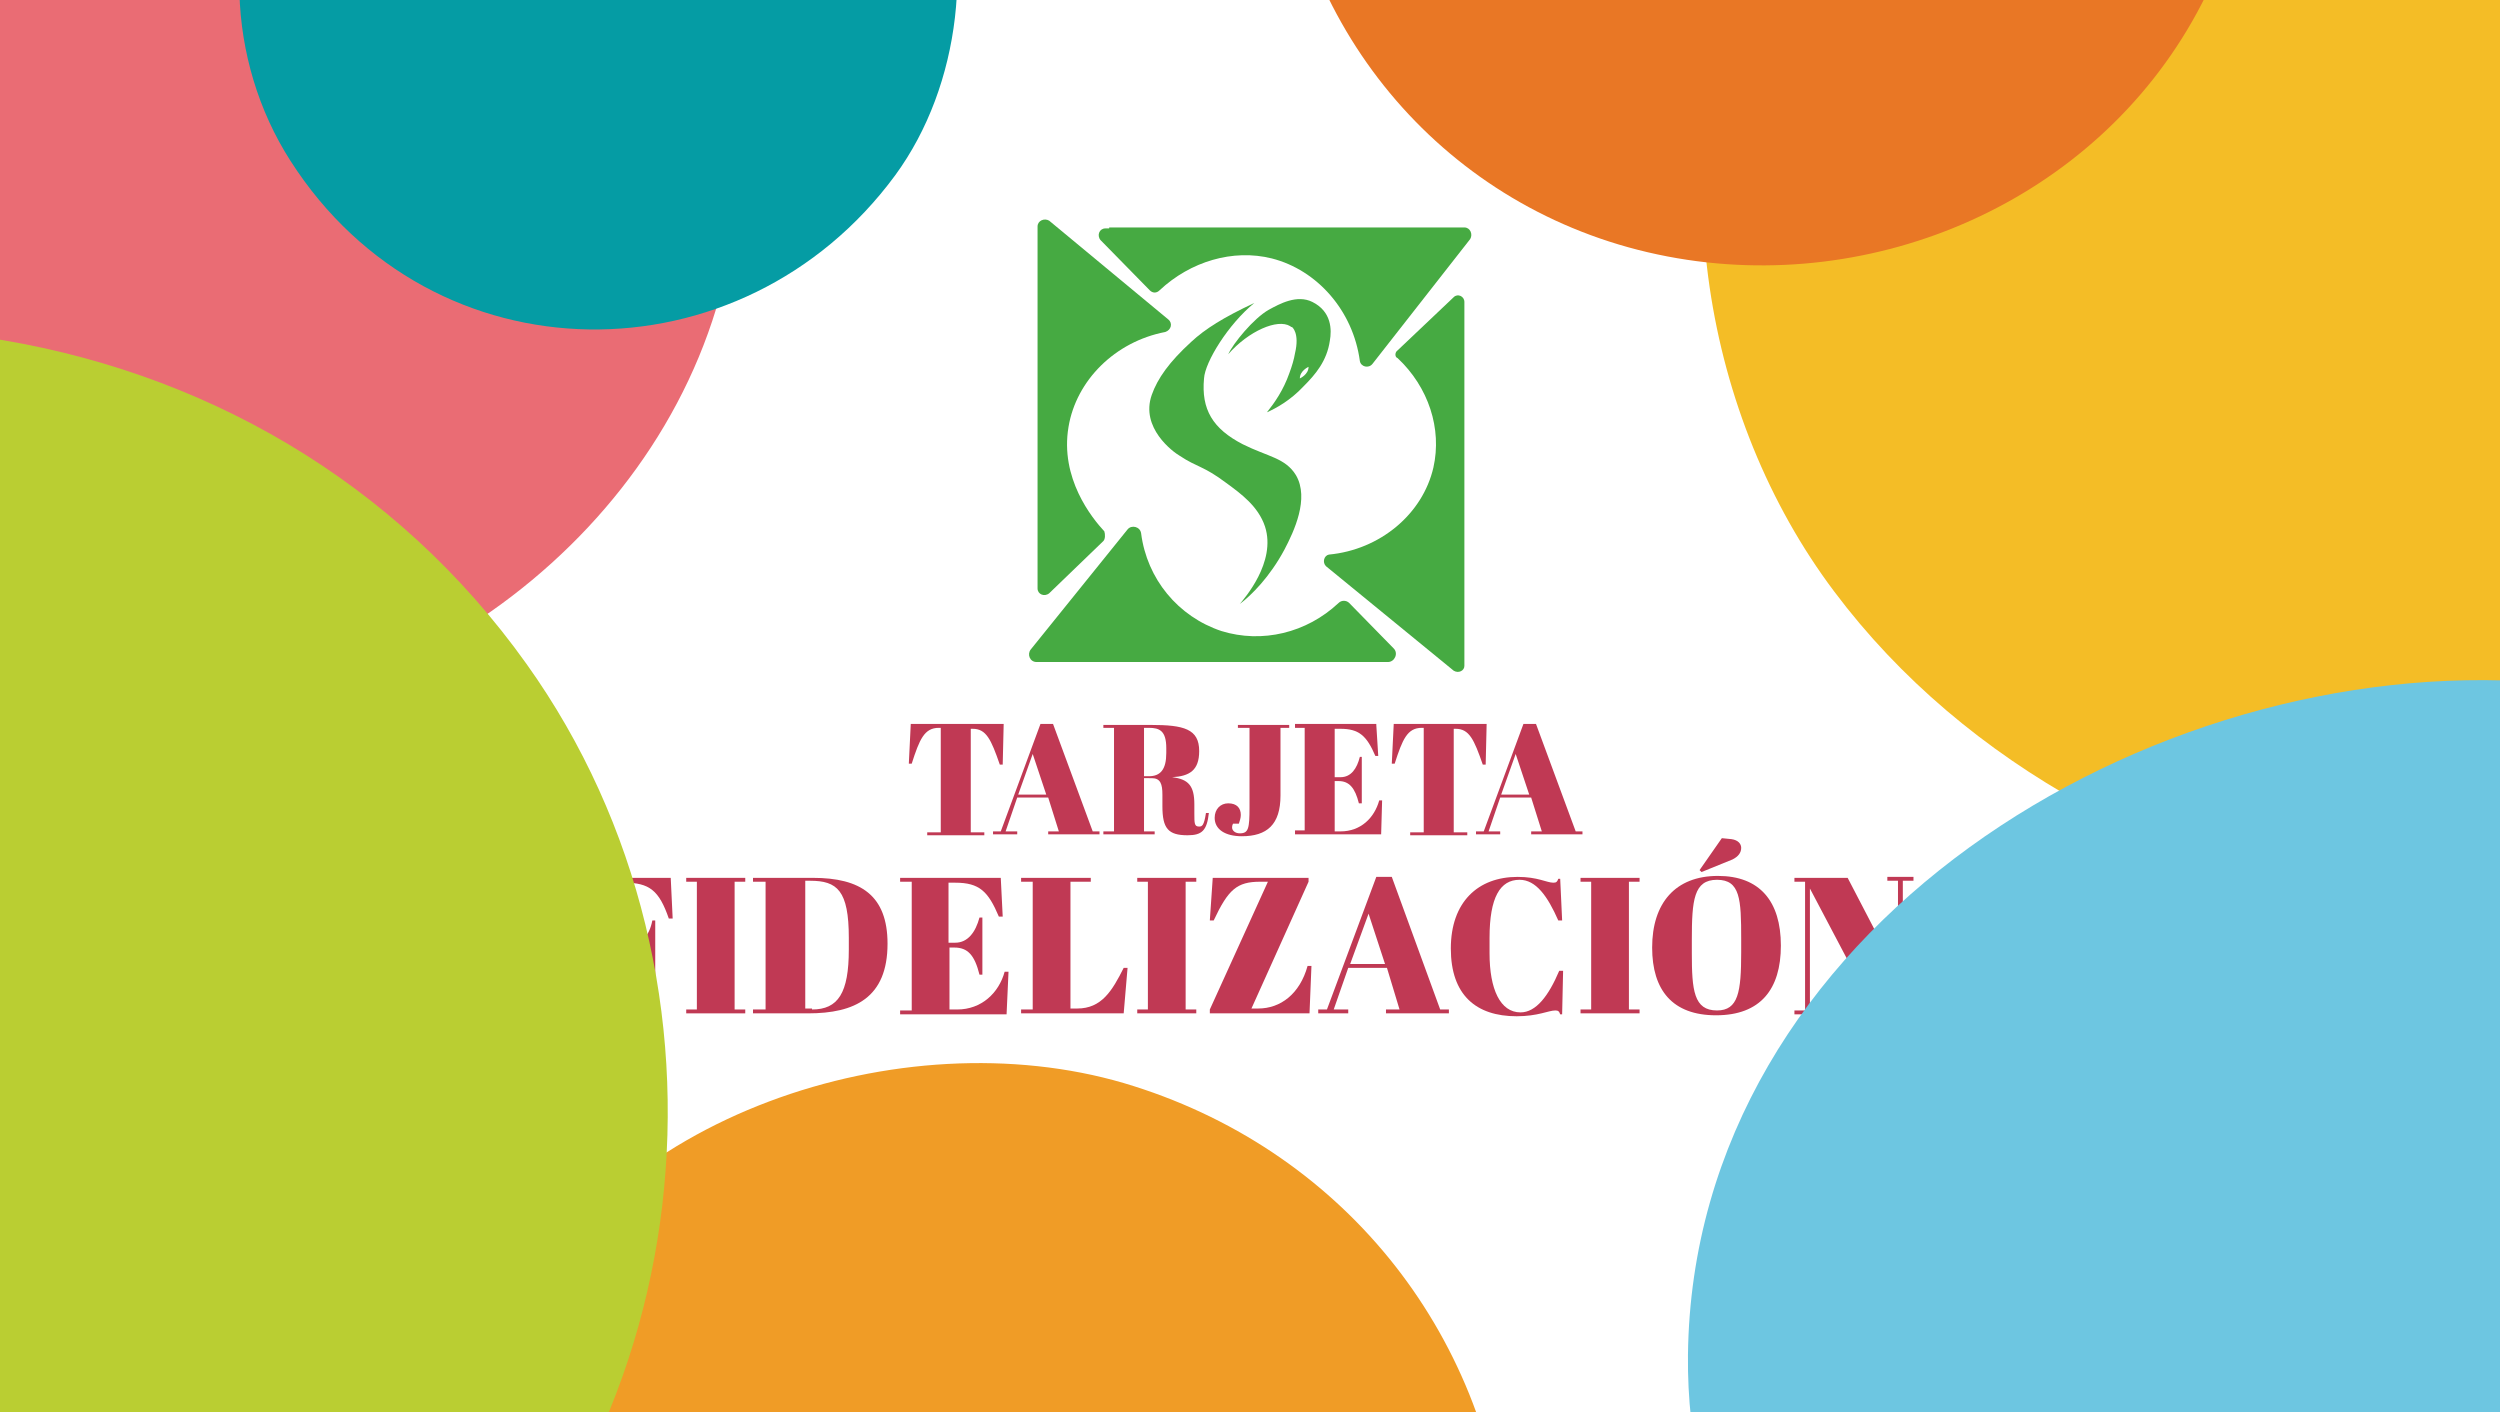<?xml version="1.0" encoding="UTF-8"?>
<!-- Generator: $$$/GeneralStr/196=Adobe Illustrator 27.6.0, SVG Export Plug-In . SVG Version: 6.00 Build 0)  -->
<svg xmlns="http://www.w3.org/2000/svg" xmlns:xlink="http://www.w3.org/1999/xlink" version="1.1" id="PRINT" x="0px" y="0px" viewBox="0 0 258.3 145.9" style="enable-background:new 0 0 258.3 145.9;" xml:space="preserve">
<rect x="0" y="0" width="258.3" height="145.9" fill="#333333" stroke="none"/>
<style type="text/css">
	.st0{clip-path:url(#SVGID_00000038403699985470577400000006932246053306983563_);fill:#FFFFFF;}
	.st1{clip-path:url(#SVGID_00000038403699985470577400000006932246053306983563_);}
	.st2{fill:#C03954;}
	.st3{clip-path:url(#SVGID_00000038403699985470577400000006932246053306983563_);fill:#F4BD26;}
	.st4{clip-path:url(#SVGID_00000038403699985470577400000006932246053306983563_);fill:#F09C26;}
	.st5{clip-path:url(#SVGID_00000038403699985470577400000006932246053306983563_);fill:#E97725;}
	.st6{clip-path:url(#SVGID_00000038403699985470577400000006932246053306983563_);fill:#EA6C74;}
	.st7{clip-path:url(#SVGID_00000038403699985470577400000006932246053306983563_);fill:#6DC6E1;}
	.st8{clip-path:url(#SVGID_00000038403699985470577400000006932246053306983563_);fill:#BACE32;}
	.st9{clip-path:url(#SVGID_00000038403699985470577400000006932246053306983563_);fill:#059CA4;}
	.st10{fill:#46AA42;}
</style>
<g>
	<defs>
		<rect id="SVGID_1_" x="-5.5" y="-2.2" width="269.3" height="150.3"></rect>
	</defs>
	<clipPath id="SVGID_00000158009311367339669140000005682739096488390321_">
		<use xlink:href="#SVGID_1_" style="overflow:visible;"></use>
	</clipPath>
	
		<rect x="-5.5" y="-2.2" style="clip-path:url(#SVGID_00000158009311367339669140000005682739096488390321_);fill:#FFFFFF;" width="269.3" height="150.3"></rect>
	<g style="clip-path:url(#SVGID_00000158009311367339669140000005682739096488390321_);">
		<path class="st2" d="M103.6,79h-0.3c-0.9-2.6-1.4-3.7-2.8-3.7h-0.2v10.7h1.4v0.3h-5.9v-0.3h1.4V75.2h-0.2c-1.5,0-2,1.2-2.8,3.7    h-0.3l0.2-4.1h9.6L103.6,79z"></path>
		<path class="st2" d="M108.3,82.4h-3.2l-1.2,3.5h1.2v0.3h-2.5v-0.3h0.8l4.1-11.1h1.3l4.1,11.1h0.7v0.3h-5.3v-0.3h1.1L108.3,82.4z     M105.2,82.1h2.9l-1.4-4.2L105.2,82.1z"></path>
		<path class="st2" d="M118.2,80.5v5.4h1.1v0.3H114v-0.3h1.1V75.2H114v-0.3h4.9c3.4,0,5,0.4,5,2.7c0,2-1,2.6-2.8,2.7v0    c1.7,0.2,2.3,0.9,2.3,2.8V84c0,1.1,0,1.4,0.5,1.4c0.3,0,0.5-0.1,0.7-1.4l0.3,0c-0.2,1.8-0.7,2.3-2.2,2.3c-2,0-2.6-0.7-2.6-3v-1.2    c0-1.1-0.2-1.7-1.1-1.7H118.2z M118.2,80.2h0.5c1.2,0,1.8-0.7,1.8-2.4v-0.5c0-1.8-0.7-2.1-1.8-2.1h-0.5V80.2z"></path>
		<path class="st2" d="M133.2,74.9v0.3h-0.9v7c0,3-1.4,4.2-4,4.2c-1.7,0-2.8-0.7-2.8-1.9c0-0.9,0.6-1.5,1.4-1.5    c0.9,0,1.3,0.5,1.3,1.2c0,0.3-0.1,0.6-0.2,0.9h-0.6c-0.1,0.2-0.1,0.3-0.1,0.4c0,0.3,0.3,0.6,0.8,0.6c0.9,0,1-0.5,1-2.7v-8.2h-1.2    v-0.3H133.2z"></path>
		<path class="st2" d="M142.2,74.9l0.2,3.2h-0.3c-0.9-2.1-1.7-2.8-3.6-2.8h-0.6v5h0.6c1.1,0,1.7-0.9,2-2.1h0.2v4.8h-0.3    c-0.4-1.6-1-2.3-2.1-2.3h-0.4v5.2h0.6c2.1,0,3.5-1.4,4-3.2h0.3l-0.1,3.5h-8.9v-0.4h1V75.2h-1v-0.4H142.2z"></path>
		<path class="st2" d="M153.5,79h-0.3c-0.9-2.6-1.4-3.7-2.8-3.7h-0.2v10.7h1.4v0.3h-5.9v-0.3h1.4V75.2h-0.2c-1.5,0-2,1.2-2.8,3.7    h-0.3l0.2-4.1h9.6L153.5,79z"></path>
		<path class="st2" d="M158.2,82.4H155l-1.2,3.5h1.2v0.3h-2.5v-0.3h0.8l4.1-11.1h1.3l4.1,11.1h0.7v0.3h-5.3v-0.3h1.1L158.2,82.4z     M155.1,82.1h2.9l-1.4-4.2L155.1,82.1z"></path>
		<path class="st2" d="M69.3,90.7l0.2,4.2h-0.4c-1-2.9-2-3.7-4.6-3.7H64v6.5h0.9c1.3,0,2.2-1,2.5-2.6h0.3v5.9h-0.3    c-0.4-2-1.1-2.8-2.4-2.8H64v6.1h2.5v0.4h-7.6v-0.4h1.2V91.1h-1.2v-0.4H69.3z"></path>
		<path class="st2" d="M77,90.7v0.4h-1.1v13.2H77v0.4h-6.1v-0.4H72V91.1h-1.1v-0.4H77z"></path>
		<path class="st2" d="M83.5,104.7h-5.7v-0.4h1.3V91.1h-1.3v-0.4h6.2c4.9,0,7.7,1.8,7.7,6.8C91.7,103.1,88.3,104.7,83.5,104.7z     M83.9,104.3c2.7,0,3.8-1.7,3.8-6.2v-1.2c0-4.9-1.2-5.9-4-5.9h-0.5v13.2H83.9z"></path>
		<path class="st2" d="M103.4,90.7l0.2,4h-0.4c-1.1-2.6-2-3.5-4.5-3.5h-0.7v6.2h0.7c1.3,0,2.1-1.1,2.5-2.6h0.3v5.9h-0.3    c-0.5-2-1.2-2.8-2.6-2.8h-0.5v6.4h0.8c2.5,0,4.3-1.7,4.9-3.9h0.4l-0.2,4.4H93v-0.4h1.2V91.1H93v-0.4H103.4z"></path>
		<path class="st2" d="M112.7,90.7v0.4h-2.1v13.1h0.7c2.5,0,3.6-1.8,4.8-4.2h0.4l-0.4,4.7h-10.6v-0.4h1.2V91.1h-1.2v-0.4H112.7z"></path>
		<path class="st2" d="M123.6,90.7v0.4h-1.1v13.2h1.1v0.4h-6.1v-0.4h1.1V91.1h-1.1v-0.4H123.6z"></path>
		<path class="st2" d="M135.2,91.1l-5.9,13.1h0.7c2.3,0,4.3-1.5,5.1-4.4h0.4l-0.2,4.9H125v-0.4l6-13.2h-0.8c-2.4,0-3.3,0.8-4.8,4    H125l0.3-4.4h9.9V91.1z"></path>
		<path class="st2" d="M143.3,100h-4l-1.5,4.3h1.5v0.4h-3.1v-0.4h0.9l5.1-13.7h1.6l5,13.7h0.9v0.4h-6.5v-0.4h1.4L143.3,100z     M139.5,99.6h3.6l-1.7-5.2L139.5,99.6z"></path>
		<path class="st2" d="M153.9,96.9v1.6c0,3.7,1.1,6.1,3.2,6.1c1.6,0,2.9-1.7,4-4.3h0.4l-0.1,4.5h-0.2c-0.1-0.3-0.2-0.4-0.5-0.4    c-0.7,0-1.8,0.6-4,0.6c-4.2,0-6.8-2.2-6.8-7c0-4.8,2.8-7.4,6.9-7.4c2.1,0,3,0.6,3.7,0.6c0.3,0,0.4-0.1,0.5-0.4h0.2l0.2,4.3H161    c-1.1-2.5-2.3-4.2-4-4.2C155,90.9,153.9,92.7,153.9,96.9z"></path>
		<path class="st2" d="M169.4,90.7v0.4h-1.1v13.2h1.1v0.4h-6.1v-0.4h1.1V91.1h-1.1v-0.4H169.4z"></path>
		<path class="st2" d="M177.5,90.5c4.3,0,6.5,2.6,6.5,7.2c0,4.5-2.1,7.2-6.7,7.2c-4.5,0-6.6-2.6-6.6-7    C170.7,93.3,173.1,90.5,177.5,90.5z M179.9,97c0-4.1-0.1-6.1-2.5-6.1c-2.4,0-2.6,2.1-2.6,6.2v1.4c0,3.8,0.2,5.9,2.6,5.9    c2.2,0,2.5-1.9,2.5-6V97z M177.9,86.6l1,0.1c0.7,0.1,1,0.5,1,0.9c0,0.5-0.3,0.9-0.9,1.2l-3.2,1.3l-0.2-0.2L177.9,86.6z"></path>
		<path class="st2" d="M196.6,104.7h-2.8L187,91.8v12.6h1.1v0.4h-2.7v-0.4h1.1V91.1h-1.1v-0.4h5.5l5.2,10v-9.7H195v-0.4h2.7v0.4    h-1.1V104.7z"></path>
	</g>
	<path style="clip-path:url(#SVGID_00000158009311367339669140000005682739096488390321_);fill:#F4BD26;" d="M317.1-33   c-17.6-15.8-40.1-26.5-64.1-26.5c-23.9,0-46.5,10.6-60.7,30c-4.8,6.6-8.3,13.9-10.4,21.5c-0.6,1.3-1.1,2.6-1.7,3.9   c-8.3,21.2-4.3,47.1,9.3,65.2c27.2,36.3,86.6,44.9,123.9,19.7c18.1-12.3,30.3-32.2,32.1-54.1C347.4,3.3,333.9-17.8,317.1-33z"></path>
	<path style="clip-path:url(#SVGID_00000158009311367339669140000005682739096488390321_);fill:#F09C26;" d="M155.7,160.4   c-2-23-17.3-41.9-39.6-48.5c-22.9-6.7-53.5,3.2-64.1,25.8c-5.9,12.5-5.6,26.2-0.5,38.9c2.3,5.7,4.7,12.2,9.3,16.5   c1.9,1.7,3.7,3,5.5,4c14,17,37.1,23.3,57.7,14.5C144.2,203.2,157.7,182.5,155.7,160.4z"></path>
	<path style="clip-path:url(#SVGID_00000158009311367339669140000005682739096488390321_);fill:#E97725;" d="M227,1.3   c11-20.3,8.8-44.5-6.1-62.3c-15.4-18.3-46.3-26.9-67.6-14c-11.8,7.2-19.2,18.7-22,32.1c-1.3,6-2.8,12.8-1.3,18.9   c0.6,2.5,1.4,4.5,2.3,6.4c2.2,21.9,18,39.9,40,44.1C193.7,30.6,216.4,20.8,227,1.3z"></path>
	<path style="clip-path:url(#SVGID_00000158009311367339669140000005682739096488390321_);fill:#EA6C74;" d="M68.1-15.4   c-8.6-13.1-21.5-22.7-36.3-27.7c-28.6-9.7-61,4.3-71.3,33.1c-1.2,3.3-1.9,6.9-2.2,10.5c-2.9,8.4-3.6,17.4-2.1,26.4   C-39,54-13.7,74.1,13.4,74.8c28.4,0.7,56.3-19.9,61.9-48.1C78.3,12.1,76.3-2.9,68.1-15.4z"></path>
	<path style="clip-path:url(#SVGID_00000158009311367339669140000005682739096488390321_);fill:#6DC6E1;" d="M342.5,149.4   c-1-20.1-9.7-39.1-23.7-53.5c-15-15.4-35.1-23.8-56.4-25.4c-40.3-3.1-87.5,25.4-88,69.5c-0.1,9.1,2,17.3,5.7,24.8   c3,13.2,10.1,25.6,19.4,35c14.9,15.1,35.9,22.4,56.7,22.9c19.7,0.6,42.2-4.8,58.5-16.3C333.2,193.2,343.6,172.2,342.5,149.4z"></path>
	<path style="clip-path:url(#SVGID_00000158009311367339669140000005682739096488390321_);fill:#BACE32;" d="M54.4,68.6   C41,49.8,20.9,38.1-1.9,34.8c-23.4-3.3-49.1,0.3-65.8,18.7c-2.1,2.4-4.1,5-5.6,7.8c-0.5,1-4.2,9.7-2.7,6.1c-1,2.3-1.8,4.1-2.1,6.4   c-10.7,10.8-18,24.9-19.1,40.2c-1.6,22,10.5,45,26.5,59.5c15.3,13.8,34.7,22.4,55.4,23c20.9,0.7,41.1-7.8,56.8-21.2   C72.6,149.3,77.9,101.5,54.4,68.6z"></path>
	<path style="clip-path:url(#SVGID_00000158009311367339669140000005682739096488390321_);fill:#059CA4;" d="M96.5-15.5   c-5.3-13.2-16.1-21.2-30.2-22.8c-9.8-1.1-18.6,2.6-25.1,8.7c-5,2.9-9.4,7.3-11.9,11.4c-6.5,10.5-5.9,24.5,0.7,34.8   c14.7,23,46.7,23,62.5,1.5C99.3,8.8,100.8-4.8,96.5-15.5z"></path>
	<g style="clip-path:url(#SVGID_00000158009311367339669140000005682739096488390321_);">
		<path class="st10" d="M114.6,23.5h36.7c0.6,0,0.9,0.7,0.6,1.2l-10.1,12.9c-0.4,0.5-1.2,0.3-1.3-0.3c-0.7-5.2-4.4-9.4-9.1-10.6    c-4-1-8.4,0.3-11.6,3.3c-0.3,0.3-0.7,0.3-1,0l-5.1-5.2c-0.4-0.5-0.1-1.2,0.5-1.2H114.6z"></path>
		<path class="st10" d="M144.4,36.2l5.8-5.5c0.4-0.4,1.1-0.1,1.1,0.5v37.6c0,0.5-0.6,0.8-1.1,0.5l-13.2-10.8    c-0.4-0.4-0.2-1.1,0.3-1.2c5.3-0.5,9.7-4.2,10.8-9c0.9-4-0.5-8.3-3.7-11.3C144.1,36.9,144.1,36.4,144.4,36.2z"></path>
		<path class="st10" d="M143.4,68.4h-36.3c-0.7,0-1-0.8-0.6-1.3l10-12.4c0.4-0.5,1.3-0.3,1.4,0.4c0.6,4.7,3.8,8.6,8.3,10.1    c4.2,1.3,8.8,0.2,12.1-2.9c0.3-0.3,0.8-0.3,1.1,0L144,67C144.5,67.5,144.1,68.4,143.4,68.4z"></path>
		<path class="st10" d="M114,55.9l-5.6,5.4c-0.5,0.4-1.2,0.1-1.2-0.5V23.4c0-0.6,0.7-0.9,1.2-0.6l12.3,10.2c0.5,0.4,0.3,1.1-0.3,1.3    c-5.2,1-9.2,5-10,9.8c-0.9,5.3,2.4,9.4,3.7,10.8C114.2,55.2,114.2,55.7,114,55.9z"></path>
		<path class="st10" d="M128.1,62.4c0.4-0.5,3.8-4.3,2.6-8c-0.7-2.1-2.5-3.4-4-4.5c-2.4-1.8-3-1.6-4.8-2.8c-0.7-0.4-4.1-2.9-2.9-6.3    c0.6-1.7,1.8-3.4,4.1-5.5c1.4-1.3,3.3-2.5,6.5-4c-2.7,2.2-5.1,6.1-5.2,7.8c-0.3,3.2,0.9,5.2,4,6.8c2.6,1.3,4.4,1.4,5.5,3.2    c1.4,2.4-0.2,5.8-1.2,7.7C131.2,59.6,129.3,61.5,128.1,62.4z"></path>
		<g>
			<g>
				<path class="st10" d="M135.6,31.2c-1.6-0.8-3.4,0.2-4.5,0.8c-1.6,0.9-3.7,3.5-4.2,4.6c2.1-2.4,5.1-3.7,6.4-2.9      c0.1,0.1,0.2,0.1,0.2,0.1c0,0,0.8,0.6,0.3,2.7c-0.1,0.6-0.3,1.3-0.6,2.1c-0.6,1.7-1.5,3-2.3,4c0.9-0.4,2.4-1.2,3.8-2.7      c1.2-1.2,2.4-2.6,2.7-4.7C137.6,34.1,137.6,32.2,135.6,31.2z M134.3,39.1c0-0.8,0.9-1.2,0.9-1.2      C135.2,38.7,134.3,39.1,134.3,39.1z"></path>
			</g>
		</g>
	</g>
</g>
</svg>
